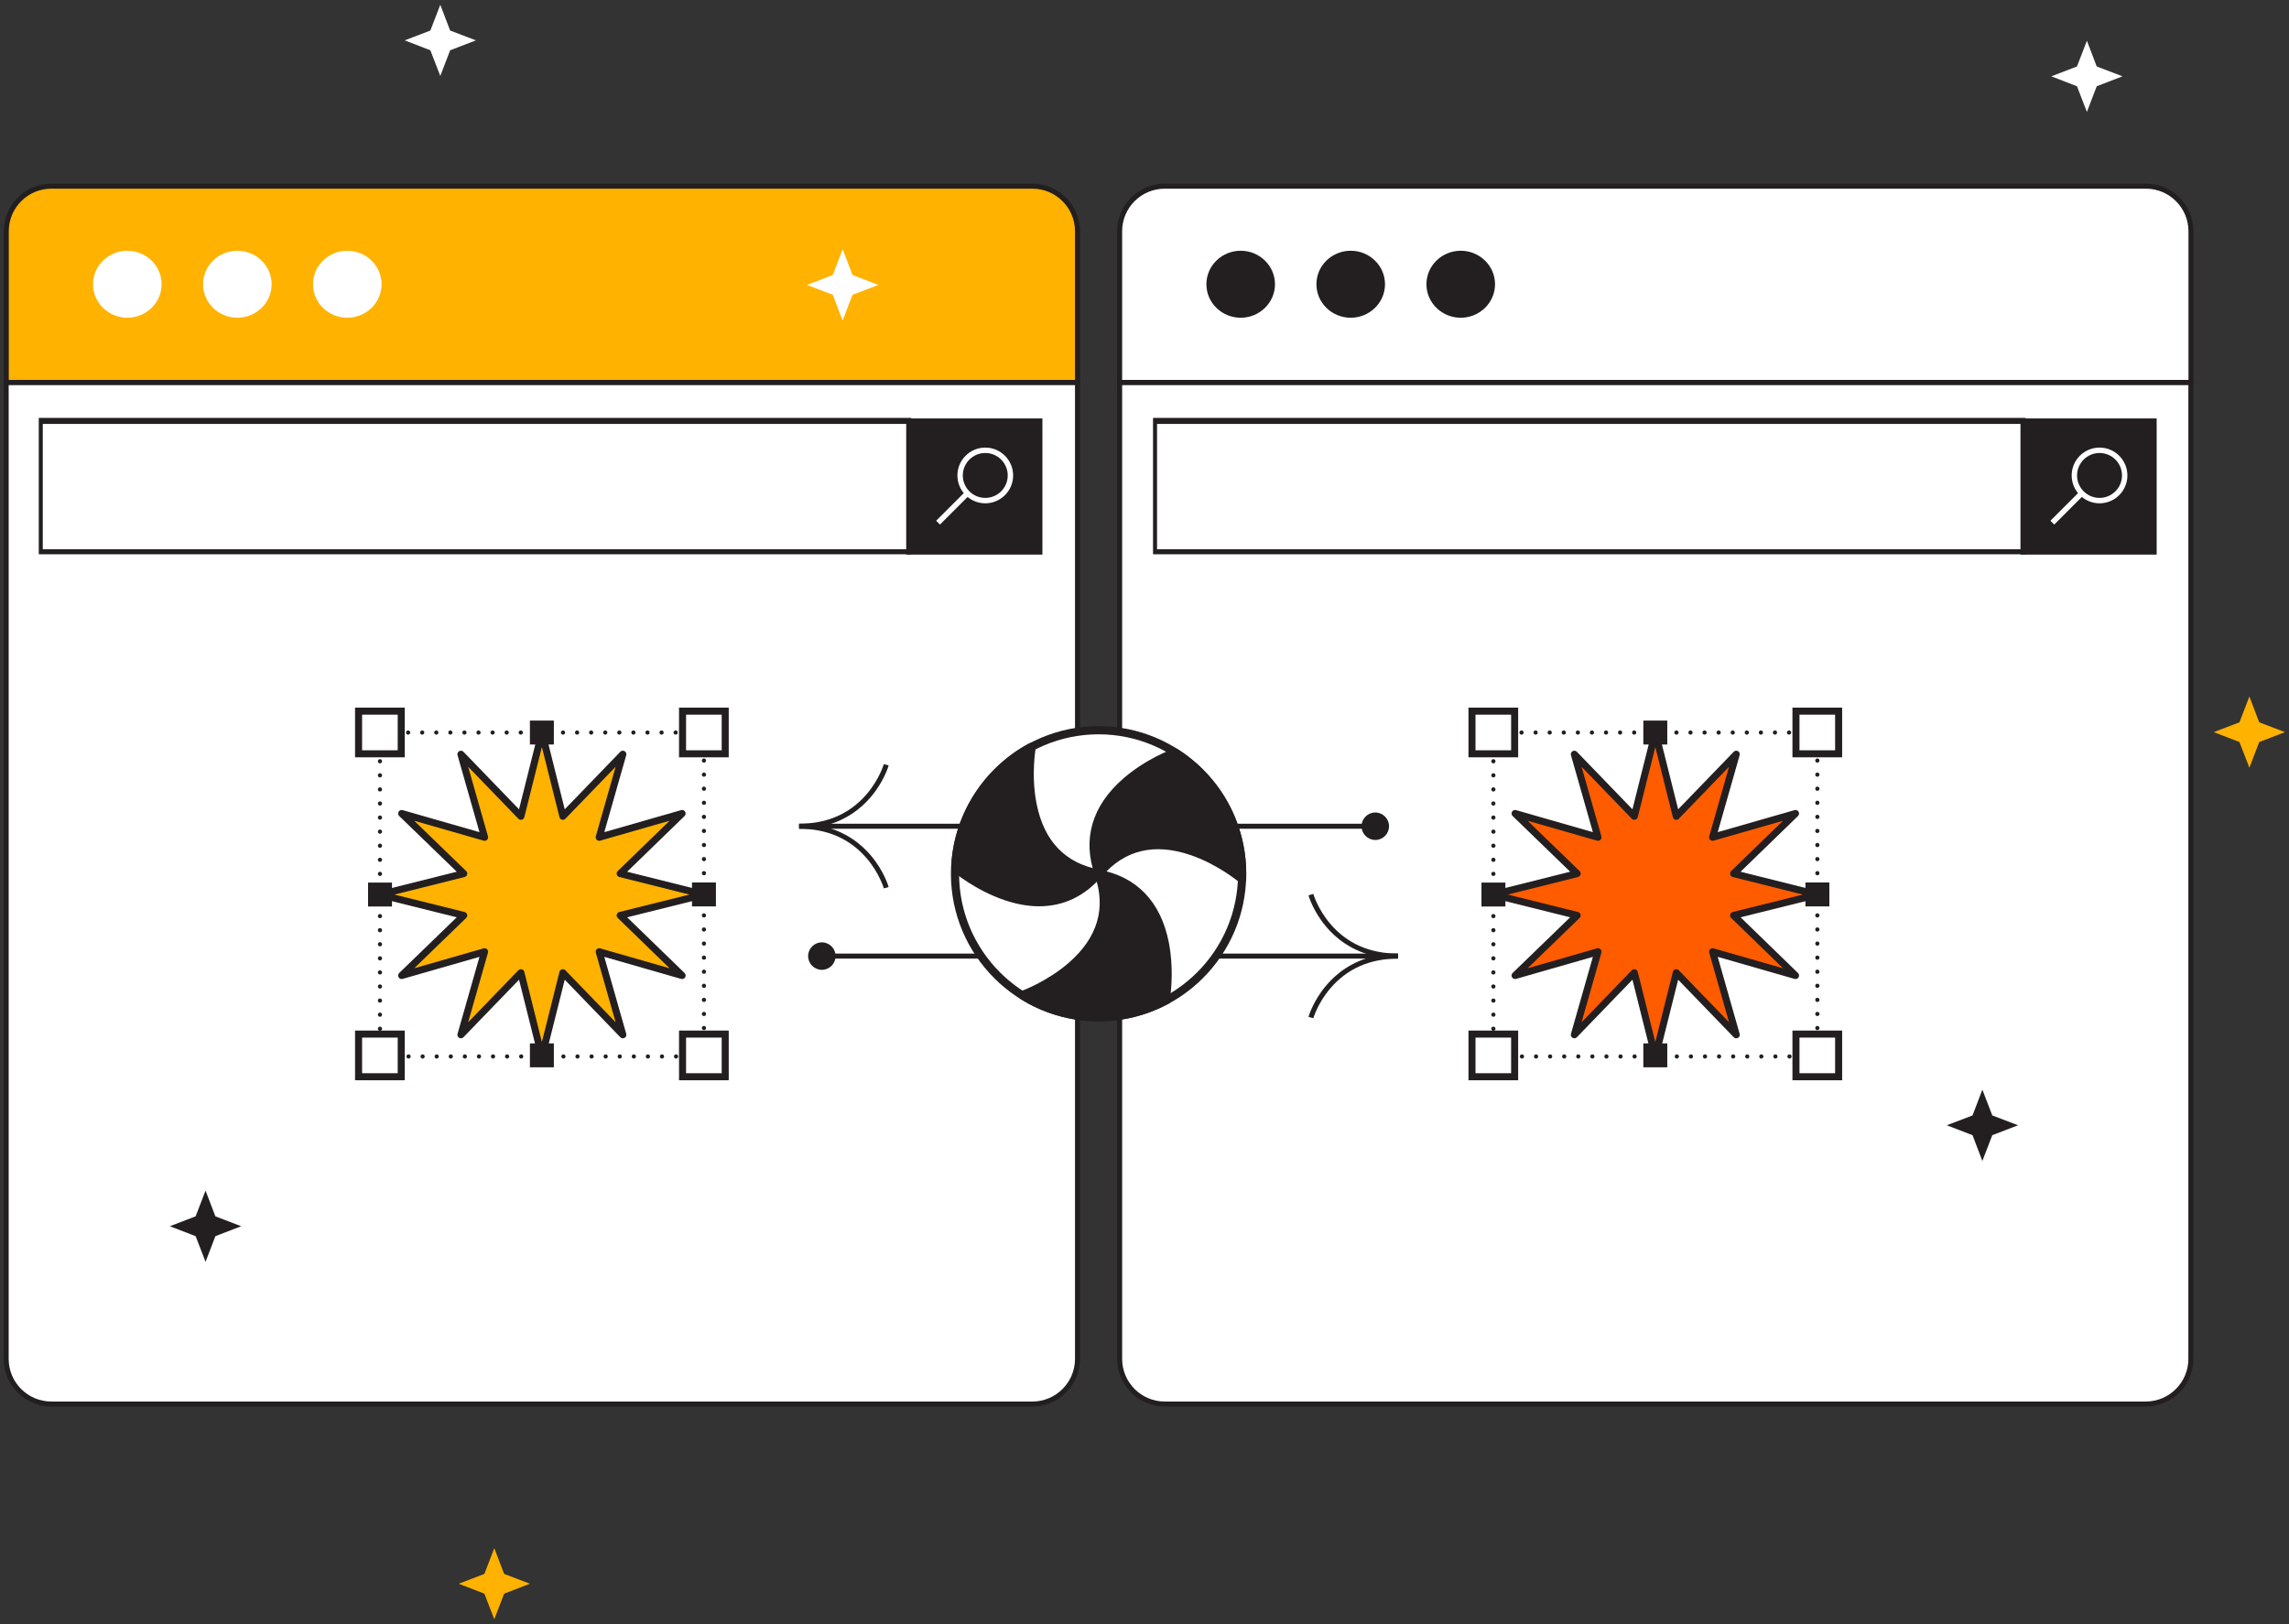 <?xml version="1.0" encoding="UTF-8"?>
<svg width="310px" height="220px" viewBox="0 0 310 220" version="1.1" xmlns="http://www.w3.org/2000/svg" xmlns:xlink="http://www.w3.org/1999/xlink">
    <rect x="0" y="0" width="310" height="220" fill="#333333" stroke="none"/>
    <title>Group 105</title>
    <g id="Page-1" stroke="none" stroke-width="1" fill="none" fill-rule="evenodd">
        <g id="Landing-Page-v2-Open-Beta--v-desktop" transform="translate(-995, -1850)">
            <g id="Group-105" transform="translate(995.496, 1850.645)">
                <path d="M151.136,51.154 L296.215,51.154 L296.215,183.423 C296.215,186.792 293.485,189.536 290.102,189.536 L157.249,189.536 C153.88,189.536 151.136,186.806 151.136,183.423 L151.136,51.154 Z" id="Fill-1" fill="#FFFFFF"></path>
                <path d="M151.476,51.493 L151.476,183.423 C151.476,186.606 154.065,189.196 157.249,189.196 L290.102,189.196 C293.285,189.196 295.875,186.606 295.875,183.423 L295.875,51.493 L151.476,51.493 Z M290.102,189.875 L157.249,189.875 C153.691,189.875 150.797,186.981 150.797,183.423 L150.797,50.814 L296.554,50.814 L296.554,183.423 C296.554,186.981 293.66,189.875 290.102,189.875 L290.102,189.875 Z" id="Fill-3" fill="#231F20"></path>
                <path d="M157.249,24.572 L290.116,24.572 C293.485,24.572 296.228,27.302 296.228,30.684 L296.228,51.154 L151.136,51.154 L151.136,30.671 C151.136,27.302 153.866,24.572 157.249,24.572" id="Fill-5" fill="#FFFFFF"></path>
                <path d="M151.476,50.814 L295.889,50.814 L295.889,30.684 C295.889,27.501 293.299,24.912 290.116,24.912 L157.249,24.912 C154.065,24.912 151.476,27.495 151.476,30.671 L151.476,50.814 Z M296.568,51.493 L150.797,51.493 L150.797,30.671 C150.797,27.121 153.691,24.232 157.249,24.232 L290.116,24.232 C293.674,24.232 296.568,27.127 296.568,30.684 L296.568,51.493 Z" id="Fill-7" fill="#231F20"></path>
                <path d="M167.531,33.659 C169.909,33.659 171.837,35.538 171.837,37.856 C171.837,40.174 169.909,42.053 167.531,42.053 C165.153,42.053 163.225,40.174 163.225,37.856 C163.225,35.538 165.153,33.659 167.531,33.659" id="Fill-9" fill="#231F20"></path>
                <path d="M167.531,33.999 C165.344,33.999 163.565,35.729 163.565,37.856 C163.565,39.983 165.344,41.714 167.531,41.714 C169.718,41.714 171.497,39.983 171.497,37.856 C171.497,35.729 169.718,33.999 167.531,33.999 M167.531,42.393 C164.969,42.393 162.886,40.357 162.886,37.856 C162.886,35.354 164.969,33.319 167.531,33.319 C170.092,33.319 172.176,35.354 172.176,37.856 C172.176,40.357 170.092,42.393 167.531,42.393" id="Fill-11" fill="#231F20"></path>
                <path d="M182.431,33.659 C184.809,33.659 186.737,35.538 186.737,37.856 C186.737,40.174 184.809,42.053 182.431,42.053 C180.053,42.053 178.125,40.174 178.125,37.856 C178.125,35.538 180.053,33.659 182.431,33.659" id="Fill-13" fill="#231F20"></path>
                <path d="M182.431,33.999 C180.244,33.999 178.465,35.729 178.465,37.856 C178.465,39.983 180.244,41.714 182.431,41.714 C184.618,41.714 186.397,39.983 186.397,37.856 C186.397,35.729 184.618,33.999 182.431,33.999 M182.431,42.393 C179.87,42.393 177.786,40.357 177.786,37.856 C177.786,35.354 179.87,33.319 182.431,33.319 C184.993,33.319 187.076,35.354 187.076,37.856 C187.076,40.357 184.993,42.393 182.431,42.393" id="Fill-15" fill="#231F20"></path>
                <path d="M197.332,33.659 C199.71,33.659 201.637,35.538 201.637,37.856 C201.637,40.174 199.71,42.053 197.332,42.053 C194.954,42.053 193.026,40.174 193.026,37.856 C193.026,35.538 194.954,33.659 197.332,33.659" id="Fill-17" fill="#231F20"></path>
                <path d="M197.332,33.999 C195.145,33.999 193.365,35.729 193.365,37.856 C193.365,39.983 195.145,41.714 197.332,41.714 C199.518,41.714 201.298,39.983 201.298,37.856 C201.298,35.729 199.518,33.999 197.332,33.999 M197.332,42.393 C194.77,42.393 192.686,40.357 192.686,37.856 C192.686,35.354 194.77,33.319 197.332,33.319 C199.893,33.319 201.977,35.354 201.977,37.856 C201.977,40.357 199.893,42.393 197.332,42.393" id="Fill-19" fill="#231F20"></path>
                <path d="M0.353,51.154 L145.432,51.154 L145.432,183.423 C145.432,186.792 142.701,189.536 139.319,189.536 L6.452,189.536 C3.083,189.536 0.34,186.806 0.34,183.423 L0.34,51.154 L0.353,51.154 Z" id="Fill-21" fill="#FFFFFF"></path>
                <path d="M0.679,51.493 L0.679,183.423 C0.679,186.606 3.269,189.196 6.452,189.196 L139.319,189.196 C142.502,189.196 145.092,186.606 145.092,183.423 L145.092,51.493 L0.679,51.493 Z M139.319,189.875 L6.452,189.875 C2.894,189.875 0,186.981 0,183.423 L0,50.814 L145.771,50.814 L145.771,183.423 C145.771,186.981 142.877,189.875 139.319,189.875 L139.319,189.875 Z" id="Fill-23" fill="#231F20"></path>
                <path d="M6.452,24.572 L139.319,24.572 C142.688,24.572 145.431,27.302 145.431,30.684 L145.431,51.154 L0.353,51.154 L0.353,30.671 C0.353,27.302 3.083,24.572 6.452,24.572" id="Fill-25" fill="#FFB200"></path>
                <path d="M0.693,50.814 L145.092,50.814 L145.092,30.684 C145.092,27.501 142.502,24.912 139.319,24.912 L6.452,24.912 C3.276,24.912 0.693,27.495 0.693,30.671 L0.693,50.814 Z M145.771,51.493 L0.014,51.493 L0.014,30.671 C0.014,27.121 2.902,24.232 6.452,24.232 L139.319,24.232 C142.877,24.232 145.771,27.127 145.771,30.684 L145.771,51.493 Z" id="Fill-27" fill="#231F20"></path>
                <path d="M16.748,33.659 C19.126,33.659 21.053,35.538 21.053,37.856 C21.053,40.174 19.126,42.053 16.748,42.053 C14.37,42.053 12.442,40.174 12.442,37.856 C12.442,35.538 14.37,33.659 16.748,33.659" id="Fill-29" fill="#FFFFFF"></path>
                <path d="M16.748,33.999 C14.561,33.999 12.781,35.729 12.781,37.856 C12.781,39.983 14.561,41.714 16.748,41.714 C18.935,41.714 20.714,39.983 20.714,37.856 C20.714,35.729 18.935,33.999 16.748,33.999 M16.748,42.393 C14.186,42.393 12.102,40.357 12.102,37.856 C12.102,35.354 14.186,33.319 16.748,33.319 C19.309,33.319 21.393,35.354 21.393,37.856 C21.393,40.357 19.309,42.393 16.748,42.393" id="Fill-31" fill="#FFFFFF"></path>
                <path d="M31.648,33.659 C34.026,33.659 35.954,35.538 35.954,37.856 C35.954,40.174 34.026,42.053 31.648,42.053 C29.27,42.053 27.342,40.174 27.342,37.856 C27.342,35.538 29.27,33.659 31.648,33.659" id="Fill-33" fill="#FFFFFF"></path>
                <path d="M31.648,33.999 C29.461,33.999 27.682,35.729 27.682,37.856 C27.682,39.983 29.461,41.714 31.648,41.714 C33.835,41.714 35.614,39.983 35.614,37.856 C35.614,35.729 33.835,33.999 31.648,33.999 M31.648,42.393 C29.087,42.393 27.003,40.357 27.003,37.856 C27.003,35.354 29.087,33.319 31.648,33.319 C34.209,33.319 36.293,35.354 36.293,37.856 C36.293,40.357 34.209,42.393 31.648,42.393" id="Fill-35" fill="#FFFFFF"></path>
                <path d="M46.535,33.659 C48.913,33.659 50.841,35.538 50.841,37.856 C50.841,40.174 48.913,42.053 46.535,42.053 C44.157,42.053 42.229,40.174 42.229,37.856 C42.229,35.538 44.157,33.659 46.535,33.659" id="Fill-37" fill="#FFFFFF"></path>
                <path d="M46.535,33.999 C44.348,33.999 42.569,35.729 42.569,37.856 C42.569,39.983 44.348,41.714 46.535,41.714 C48.722,41.714 50.501,39.983 50.501,37.856 C50.501,35.729 48.722,33.999 46.535,33.999 M46.535,42.393 C43.973,42.393 41.89,40.357 41.89,37.856 C41.89,35.354 43.973,33.319 46.535,33.319 C49.096,33.319 51.18,35.354 51.18,37.856 C51.18,40.357 49.096,42.393 46.535,42.393" id="Fill-39" fill="#FFFFFF"></path>
                <polygon id="Fill-41" fill="#231F20" points="110.809 129.201 188.842 129.201 188.842 128.521 110.809 128.521"></polygon>
                <path d="M177.365,137.28 L176.712,137.095 C176.737,137.007 177.344,134.918 179.142,132.804 C180.42,131.302 182.507,129.578 185.679,128.862 C182.502,128.145 180.414,126.421 179.137,124.918 C177.34,122.804 176.737,120.715 176.712,120.627 L177.366,120.443 C177.371,120.463 177.963,122.497 179.672,124.499 C181.951,127.168 185.036,128.522 188.842,128.522 L188.842,129.201 C185.042,129.201 181.958,130.554 179.677,133.223 C177.966,135.225 177.371,137.26 177.365,137.28" id="Fill-43" fill="#231F20"></path>
                <path d="M110.809,127 C111.837,127 112.67,127.833 112.67,128.861 C112.67,129.889 111.837,130.722 110.809,130.722 C109.781,130.722 108.948,129.889 108.948,128.861 C108.948,127.833 109.781,127 110.809,127" id="Fill-44" fill="#231F20"></path>
                <polygon id="Fill-45" fill="#231F20" points="107.726 111.611 185.759 111.611 185.759 110.932 107.726 110.932"></polygon>
                <path d="M119.202,119.69 C119.196,119.67 118.605,117.635 116.896,115.633 C114.617,112.964 111.531,111.611 107.725,111.611 L107.725,110.932 C111.526,110.932 114.609,109.578 116.891,106.909 C118.602,104.907 119.197,102.872 119.202,102.852 L119.856,103.038 C119.831,103.126 119.224,105.215 117.426,107.328 C116.148,108.83 114.06,110.554 110.888,111.271 C114.065,111.987 116.154,113.712 117.431,115.215 C119.228,117.328 119.831,119.418 119.856,119.506 L119.202,119.69 Z" id="Fill-46" fill="#231F20"></path>
                <path d="M185.759,109.411 C186.787,109.411 187.62,110.244 187.62,111.271 C187.62,112.299 186.787,113.132 185.759,113.132 C184.731,113.132 183.898,112.299 183.898,111.271 C183.898,110.244 184.731,109.411 185.759,109.411" id="Fill-47" fill="#231F20"></path>
                <path d="M148.284,98.267 C159.023,98.267 167.728,106.973 167.728,117.711 C167.728,128.45 159.023,137.156 148.284,137.156 C137.545,137.156 128.84,128.45 128.84,117.711 C128.84,106.973 137.545,98.267 148.284,98.267" id="Fill-48" fill="#FFFFFF"></path>
                <path d="M148.284,98.82 C137.867,98.82 129.393,107.295 129.393,117.711 C129.393,128.128 137.867,136.603 148.284,136.603 C158.701,136.603 167.175,128.128 167.175,117.711 C167.175,107.295 158.701,98.82 148.284,98.82 M148.284,137.709 C137.257,137.709 128.287,128.738 128.287,117.711 C128.287,106.685 137.257,97.714 148.284,97.714 C159.31,97.714 168.281,106.685 168.281,117.711 C168.281,128.738 159.31,137.709 148.284,137.709" id="Fill-49" fill="#231F20"></path>
                <path d="M167.728,118.464 C167.728,118.464 156.115,108.575 148.306,117.711 C144.302,106.364 158.659,101.276 158.659,101.276 C164.1,104.727 167.728,110.788 167.728,117.711 L167.728,118.464" id="Fill-50" fill="#231F20"></path>
                <path d="M156.378,113.287 C157.879,113.287 159.466,113.57 161.125,114.138 C163.799,115.055 165.999,116.482 167.172,117.334 C167.049,111.073 163.867,105.341 158.594,101.892 C157.739,102.231 154.837,103.476 152.322,105.674 C148.692,108.847 147.424,112.53 148.546,116.631 C150.733,114.412 153.384,113.287 156.378,113.287 M167.728,119.017 C167.6,119.017 167.472,118.971 167.37,118.885 C167.342,118.861 164.48,116.451 160.739,115.175 C155.838,113.505 151.797,114.478 148.726,118.071 C148.598,118.221 148.4,118.292 148.205,118.255 C148.01,118.219 147.85,118.082 147.784,117.896 C146.066,113.024 147.391,108.503 151.618,104.821 C154.75,102.093 158.323,100.808 158.474,100.754 C158.634,100.698 158.811,100.718 158.955,100.809 C164.795,104.512 168.281,110.831 168.281,117.711 L168.281,118.463 C168.281,118.679 168.156,118.875 167.96,118.965 C167.886,119 167.807,119.017 167.728,119.017" id="Fill-51" fill="#231F20"></path>
                <path d="M139.236,100.501 C139.236,100.501 136.471,115.499 148.306,117.689 C140.497,126.825 128.884,116.937 128.884,116.937 C129.149,109.881 133.198,103.775 139.037,100.59" id="Fill-52" fill="#231F20"></path>
                <path d="M129.449,116.683 C130.171,117.254 132.707,119.146 135.873,120.225 C140.443,121.784 144.266,121.042 147.25,118.022 C142.716,116.847 139.8,113.533 138.791,108.381 C138.243,105.586 138.386,102.949 138.54,101.515 C133.216,104.751 129.775,110.469 129.449,116.683 M140.234,122.114 C138.733,122.114 137.146,121.831 135.487,121.262 C131.554,119.914 128.647,117.462 128.525,117.358 C128.396,117.248 128.325,117.086 128.331,116.917 C128.595,109.916 132.596,103.474 138.773,100.104 C138.819,100.079 138.868,100.061 138.917,100.05 C139.034,99.967 139.183,99.929 139.336,99.958 C139.637,100.013 139.835,100.301 139.78,100.602 C139.774,100.638 139.115,104.32 139.882,108.196 C140.885,113.273 143.753,116.284 148.407,117.145 C148.601,117.182 148.761,117.318 148.827,117.505 C148.893,117.691 148.855,117.898 148.726,118.049 C146.422,120.745 143.537,122.114 140.234,122.114" id="Fill-53" fill="#231F20"></path>
                <path d="M157.354,134.899 C157.354,134.899 160.119,119.901 148.284,117.711 C152.288,129.059 137.931,134.147 137.931,134.147 C140.94,136.05 144.479,137.134 148.284,137.134 C151.646,137.134 154.787,136.293 157.553,134.789" id="Fill-54" fill="#231F20"></path>
                <path d="M139.171,134.239 C141.946,135.774 145.075,136.581 148.284,136.581 C151.314,136.581 154.194,135.892 156.852,134.533 C156.986,133.619 157.356,130.481 156.709,127.205 C155.773,122.469 153.214,119.531 149.098,118.458 C150.343,122.974 148.929,127.156 144.972,130.602 C142.834,132.464 140.491,133.654 139.171,134.239 M148.284,137.687 C144.496,137.687 140.814,136.624 137.636,134.615 C137.457,134.502 137.359,134.296 137.382,134.086 C137.405,133.875 137.547,133.697 137.746,133.626 C137.781,133.614 141.295,132.347 144.267,129.749 C148.161,126.346 149.337,122.358 147.762,117.896 C147.697,117.709 147.735,117.502 147.864,117.352 C147.992,117.202 148.19,117.132 148.385,117.168 C153.465,118.108 156.721,121.515 157.799,127.02 C158.428,130.23 158.146,133.231 157.983,134.441 C158.004,134.467 158.022,134.495 158.039,134.525 C158.184,134.793 158.085,135.129 157.817,135.275 C157.766,135.302 157.715,135.33 157.664,135.357 C157.631,135.38 157.595,135.399 157.557,135.414 C154.686,136.922 151.568,137.687 148.284,137.687" id="Fill-55" fill="#231F20"></path>
                <polygon id="Fill-56" fill="#231F20" points="27.342 160.631 28.673 164.109 32.164 165.453 28.673 166.798 27.342 170.275 25.998 166.798 22.507 165.453 25.998 164.109"></polygon>
                <polygon id="Fill-57" fill="#231F20" points="267.976 146.953 269.321 150.444 272.811 151.775 269.321 153.12 267.976 156.611 266.645 153.12 263.154 151.775 266.645 150.444"></polygon>
                <polygon id="Fill-58" fill="#FFB200" points="66.447 209.054 67.778 212.545 71.269 213.876 67.778 215.221 66.447 218.698 65.103 215.221 61.625 213.876 65.103 212.545"></polygon>
                <polygon id="Fill-59" fill="#FFFFFF" points="282.134 4.87 283.466 8.361 286.956 9.692 283.466 11.037 282.134 14.514 280.79 11.037 277.313 9.692 280.79 8.361"></polygon>
                <polygon id="Fill-59-Copy" fill="#FFB200" points="304.139 93.702 305.47 97.193 308.961 98.524 305.47 99.868 304.139 103.346 302.794 99.868 299.317 98.524 302.794 97.193"></polygon>
                <polygon id="Fill-60" fill="#FFFFFF" points="59.134 2.27373675e-13 60.465 3.491 63.956 4.822 60.465 6.167 59.134 9.644 57.789 6.167 54.312 4.822 57.789 3.491"></polygon>
                <polygon id="Fill-61" fill="#FFFFFF" points="113.62 33.116 114.965 36.606 118.456 37.951 114.965 39.282 113.62 42.773 112.289 39.282 108.799 37.951 112.289 36.606"></polygon>
                <path d="M203.374,98.581 C203.374,98.422 203.502,98.295 203.66,98.295 C203.819,98.295 203.946,98.422 203.946,98.581 C203.946,98.739 203.819,98.866 203.66,98.866 C203.502,98.866 203.374,98.739 203.374,98.581 M205.281,98.581 C205.281,98.422 205.409,98.295 205.567,98.295 C205.726,98.295 205.853,98.422 205.853,98.581 C205.853,98.739 205.726,98.866 205.567,98.866 C205.409,98.866 205.281,98.739 205.281,98.581 M207.188,98.581 C207.188,98.422 207.316,98.295 207.474,98.295 C207.632,98.295 207.76,98.422 207.76,98.581 C207.76,98.739 207.632,98.866 207.474,98.866 C207.316,98.866 207.188,98.739 207.188,98.581 M209.095,98.581 C209.095,98.422 209.223,98.295 209.381,98.295 C209.539,98.295 209.667,98.422 209.667,98.581 C209.667,98.739 209.539,98.866 209.381,98.866 C209.223,98.866 209.095,98.739 209.095,98.581 M211.002,98.581 C211.002,98.422 211.13,98.295 211.288,98.295 C211.446,98.295 211.574,98.422 211.574,98.581 C211.574,98.739 211.446,98.866 211.288,98.866 C211.13,98.866 211.002,98.739 211.002,98.581 M212.908,98.581 C212.908,98.422 213.036,98.295 213.195,98.295 C213.353,98.295 213.481,98.422 213.481,98.581 C213.481,98.739 213.353,98.866 213.195,98.866 C213.036,98.866 212.908,98.739 212.908,98.581 M214.815,98.581 C214.815,98.422 214.943,98.295 215.101,98.295 C215.26,98.295 215.387,98.422 215.387,98.581 C215.387,98.739 215.26,98.866 215.101,98.866 C214.943,98.866 214.815,98.739 214.815,98.581 M216.722,98.581 C216.722,98.422 216.85,98.295 217.008,98.295 C217.167,98.295 217.294,98.422 217.294,98.581 C217.294,98.739 217.167,98.866 217.008,98.866 C216.85,98.866 216.722,98.739 216.722,98.581 M218.629,98.581 C218.629,98.422 218.757,98.295 218.915,98.295 C219.073,98.295 219.201,98.422 219.201,98.581 C219.201,98.739 219.073,98.866 218.915,98.866 C218.757,98.866 218.629,98.739 218.629,98.581 M220.536,98.581 C220.536,98.422 220.664,98.295 220.822,98.295 C220.98,98.295 221.108,98.422 221.108,98.581 C221.108,98.739 220.98,98.866 220.822,98.866 C220.664,98.866 220.536,98.739 220.536,98.581 M222.443,98.581 C222.443,98.422 222.571,98.295 222.729,98.295 C222.887,98.295 223.015,98.422 223.015,98.581 C223.015,98.739 222.887,98.866 222.729,98.866 C222.571,98.866 222.443,98.739 222.443,98.581 M224.35,98.581 C224.35,98.422 224.477,98.295 224.636,98.295 C224.794,98.295 224.922,98.422 224.922,98.581 C224.922,98.739 224.794,98.866 224.636,98.866 C224.477,98.866 224.35,98.739 224.35,98.581 M226.256,98.581 C226.256,98.422 226.384,98.295 226.542,98.295 C226.701,98.295 226.828,98.422 226.828,98.581 C226.828,98.739 226.701,98.866 226.542,98.866 C226.384,98.866 226.256,98.739 226.256,98.581 M228.163,98.581 C228.163,98.422 228.291,98.295 228.449,98.295 C228.608,98.295 228.735,98.422 228.735,98.581 C228.735,98.739 228.608,98.866 228.449,98.866 C228.291,98.866 228.163,98.739 228.163,98.581 M230.07,98.581 C230.07,98.422 230.198,98.295 230.356,98.295 C230.514,98.295 230.642,98.422 230.642,98.581 C230.642,98.739 230.514,98.866 230.356,98.866 C230.198,98.866 230.07,98.739 230.07,98.581 M231.977,98.581 C231.977,98.422 232.105,98.295 232.263,98.295 C232.421,98.295 232.549,98.422 232.549,98.581 C232.549,98.739 232.421,98.866 232.263,98.866 C232.105,98.866 231.977,98.739 231.977,98.581 M233.884,98.581 C233.884,98.422 234.012,98.295 234.17,98.295 C234.328,98.295 234.456,98.422 234.456,98.581 C234.456,98.739 234.328,98.866 234.17,98.866 C234.012,98.866 233.884,98.739 233.884,98.581 M235.791,98.581 C235.791,98.422 235.918,98.295 236.077,98.295 C236.235,98.295 236.363,98.422 236.363,98.581 C236.363,98.739 236.235,98.866 236.077,98.866 C235.918,98.866 235.791,98.739 235.791,98.581 M237.697,98.581 C237.697,98.422 237.825,98.295 237.984,98.295 C238.142,98.295 238.269,98.422 238.269,98.581 C238.269,98.739 238.142,98.866 237.984,98.866 C237.825,98.866 237.697,98.739 237.697,98.581 M239.604,98.581 C239.604,98.422 239.732,98.295 239.89,98.295 C240.049,98.295 240.176,98.422 240.176,98.581 C240.176,98.739 240.049,98.866 239.89,98.866 C239.732,98.866 239.604,98.739 239.604,98.581 M241.511,98.581 C241.511,98.422 241.639,98.295 241.797,98.295 C241.955,98.295 242.083,98.422 242.083,98.581 C242.083,98.739 241.955,98.866 241.797,98.866 C241.639,98.866 241.511,98.739 241.511,98.581 M243.418,98.581 C243.418,98.422 243.546,98.295 243.704,98.295 C243.862,98.295 243.99,98.422 243.99,98.581 C243.99,98.739 243.862,98.866 243.704,98.866 C243.546,98.866 243.418,98.739 243.418,98.581 M245.325,98.581 C245.325,98.422 245.453,98.295 245.611,98.295 C245.769,98.295 245.897,98.422 245.897,98.581 C245.897,98.739 245.769,98.866 245.611,98.866 C245.453,98.866 245.325,98.739 245.325,98.581 M201.468,98.657 C201.468,98.643 201.468,98.632 201.469,98.619 C201.468,98.605 201.468,98.594 201.468,98.581 C201.468,98.422 201.595,98.295 201.753,98.295 C201.912,98.295 202.04,98.422 202.04,98.581 C202.04,98.594 202.04,98.605 202.038,98.619 C202.04,98.632 202.04,98.643 202.04,98.657 C202.04,98.815 201.912,98.943 201.753,98.943 C201.595,98.943 201.468,98.815 201.468,98.657 M245.344,100.468 C245.344,100.31 245.472,100.182 245.63,100.182 C245.788,100.182 245.916,100.31 245.916,100.468 C245.916,100.627 245.788,100.754 245.63,100.754 C245.472,100.754 245.344,100.627 245.344,100.468 M201.468,100.564 C201.468,100.406 201.595,100.278 201.753,100.278 C201.912,100.278 202.04,100.406 202.04,100.564 C202.04,100.722 201.912,100.85 201.753,100.85 C201.595,100.85 201.468,100.722 201.468,100.564 M245.344,102.375 C245.344,102.217 245.472,102.089 245.63,102.089 C245.788,102.089 245.916,102.217 245.916,102.375 C245.916,102.534 245.788,102.661 245.63,102.661 C245.472,102.661 245.344,102.534 245.344,102.375 M201.468,102.471 C201.468,102.312 201.595,102.185 201.753,102.185 C201.912,102.185 202.04,102.312 202.04,102.471 C202.04,102.629 201.912,102.757 201.753,102.757 C201.595,102.757 201.468,102.629 201.468,102.471 M245.344,104.282 C245.344,104.124 245.472,103.996 245.63,103.996 C245.788,103.996 245.916,104.124 245.916,104.282 C245.916,104.44 245.788,104.568 245.63,104.568 C245.472,104.568 245.344,104.44 245.344,104.282 M201.468,104.377 C201.468,104.219 201.595,104.091 201.753,104.091 C201.912,104.091 202.04,104.219 202.04,104.377 C202.04,104.536 201.912,104.663 201.753,104.663 C201.595,104.663 201.468,104.536 201.468,104.377 M245.344,106.189 C245.344,106.031 245.472,105.903 245.63,105.903 C245.788,105.903 245.916,106.031 245.916,106.189 C245.916,106.347 245.788,106.475 245.63,106.475 C245.472,106.475 245.344,106.347 245.344,106.189 M201.468,106.284 C201.468,106.126 201.595,105.998 201.753,105.998 C201.912,105.998 202.04,106.126 202.04,106.284 C202.04,106.443 201.912,106.57 201.753,106.57 C201.595,106.57 201.468,106.443 201.468,106.284 M245.344,108.096 C245.344,107.938 245.472,107.81 245.63,107.81 C245.788,107.81 245.916,107.938 245.916,108.096 C245.916,108.254 245.788,108.382 245.63,108.382 C245.472,108.382 245.344,108.254 245.344,108.096 M201.468,108.191 C201.468,108.033 201.595,107.905 201.753,107.905 C201.912,107.905 202.04,108.033 202.04,108.191 C202.04,108.349 201.912,108.477 201.753,108.477 C201.595,108.477 201.468,108.349 201.468,108.191 M245.344,110.003 C245.344,109.844 245.472,109.716 245.63,109.716 C245.788,109.716 245.916,109.844 245.916,110.003 C245.916,110.161 245.788,110.289 245.63,110.289 C245.472,110.289 245.344,110.161 245.344,110.003 M201.468,110.098 C201.468,109.94 201.595,109.812 201.753,109.812 C201.912,109.812 202.04,109.94 202.04,110.098 C202.04,110.256 201.912,110.384 201.753,110.384 C201.595,110.384 201.468,110.256 201.468,110.098 M245.344,111.909 C245.344,111.751 245.472,111.623 245.63,111.623 C245.788,111.623 245.916,111.751 245.916,111.909 C245.916,112.068 245.788,112.195 245.63,112.195 C245.472,112.195 245.344,112.068 245.344,111.909 M201.468,112.005 C201.468,111.847 201.595,111.719 201.753,111.719 C201.912,111.719 202.04,111.847 202.04,112.005 C202.04,112.163 201.912,112.291 201.753,112.291 C201.595,112.291 201.468,112.163 201.468,112.005 M245.344,113.816 C245.344,113.658 245.472,113.53 245.63,113.53 C245.788,113.53 245.916,113.658 245.916,113.816 C245.916,113.975 245.788,114.102 245.63,114.102 C245.472,114.102 245.344,113.975 245.344,113.816 M201.468,113.912 C201.468,113.753 201.595,113.626 201.753,113.626 C201.912,113.626 202.04,113.753 202.04,113.912 C202.04,114.07 201.912,114.198 201.753,114.198 C201.595,114.198 201.468,114.07 201.468,113.912 M245.344,115.723 C245.344,115.565 245.472,115.437 245.63,115.437 C245.788,115.437 245.916,115.565 245.916,115.723 C245.916,115.881 245.788,116.009 245.63,116.009 C245.472,116.009 245.344,115.881 245.344,115.723 M201.468,115.818 C201.468,115.66 201.595,115.533 201.753,115.533 C201.912,115.533 202.04,115.66 202.04,115.818 C202.04,115.977 201.912,116.104 201.753,116.104 C201.595,116.104 201.468,115.977 201.468,115.818 M245.344,117.63 C245.344,117.472 245.472,117.344 245.63,117.344 C245.788,117.344 245.916,117.472 245.916,117.63 C245.916,117.788 245.788,117.916 245.63,117.916 C245.472,117.916 245.344,117.788 245.344,117.63 M201.468,117.725 C201.468,117.567 201.595,117.439 201.753,117.439 C201.912,117.439 202.04,117.567 202.04,117.725 C202.04,117.884 201.912,118.011 201.753,118.011 C201.595,118.011 201.468,117.884 201.468,117.725 M245.344,119.537 C245.344,119.378 245.472,119.251 245.63,119.251 C245.788,119.251 245.916,119.378 245.916,119.537 C245.916,119.695 245.788,119.823 245.63,119.823 C245.472,119.823 245.344,119.695 245.344,119.537 M201.468,119.632 C201.468,119.474 201.595,119.346 201.753,119.346 C201.912,119.346 202.04,119.474 202.04,119.632 C202.04,119.79 201.912,119.918 201.753,119.918 C201.595,119.918 201.468,119.79 201.468,119.632 M245.344,121.444 C245.344,121.285 245.472,121.158 245.63,121.158 C245.788,121.158 245.916,121.285 245.916,121.444 C245.916,121.602 245.788,121.73 245.63,121.73 C245.472,121.73 245.344,121.602 245.344,121.444 M201.468,121.539 C201.468,121.381 201.595,121.253 201.753,121.253 C201.912,121.253 202.04,121.381 202.04,121.539 C202.04,121.697 201.912,121.825 201.753,121.825 C201.595,121.825 201.468,121.697 201.468,121.539 M245.344,123.35 C245.344,123.192 245.472,123.064 245.63,123.064 C245.788,123.064 245.916,123.192 245.916,123.35 C245.916,123.509 245.788,123.637 245.63,123.637 C245.472,123.637 245.344,123.509 245.344,123.35 M201.468,123.446 C201.468,123.287 201.595,123.16 201.753,123.16 C201.912,123.16 202.04,123.287 202.04,123.446 C202.04,123.604 201.912,123.732 201.753,123.732 C201.595,123.732 201.468,123.604 201.468,123.446 M245.344,125.257 C245.344,125.099 245.472,124.971 245.63,124.971 C245.788,124.971 245.916,125.099 245.916,125.257 C245.916,125.416 245.788,125.543 245.63,125.543 C245.472,125.543 245.344,125.416 245.344,125.257 M201.468,125.353 C201.468,125.194 201.595,125.067 201.753,125.067 C201.912,125.067 202.04,125.194 202.04,125.353 C202.04,125.511 201.912,125.639 201.753,125.639 C201.595,125.639 201.468,125.511 201.468,125.353 M245.344,127.164 C245.344,127.006 245.472,126.878 245.63,126.878 C245.788,126.878 245.916,127.006 245.916,127.164 C245.916,127.322 245.788,127.45 245.63,127.45 C245.472,127.45 245.344,127.322 245.344,127.164 M201.468,127.26 C201.468,127.101 201.595,126.973 201.753,126.973 C201.912,126.973 202.04,127.101 202.04,127.26 C202.04,127.418 201.912,127.545 201.753,127.545 C201.595,127.545 201.468,127.418 201.468,127.26 M245.344,129.071 C245.344,128.913 245.472,128.785 245.63,128.785 C245.788,128.785 245.916,128.913 245.916,129.071 C245.916,129.229 245.788,129.357 245.63,129.357 C245.472,129.357 245.344,129.229 245.344,129.071 M201.468,129.166 C201.468,129.008 201.595,128.88 201.753,128.88 C201.912,128.88 202.04,129.008 202.04,129.166 C202.04,129.325 201.912,129.452 201.753,129.452 C201.595,129.452 201.468,129.325 201.468,129.166 M245.344,130.978 C245.344,130.82 245.472,130.692 245.63,130.692 C245.788,130.692 245.916,130.82 245.916,130.978 C245.916,131.136 245.788,131.264 245.63,131.264 C245.472,131.264 245.344,131.136 245.344,130.978 M201.468,131.073 C201.468,130.915 201.595,130.787 201.753,130.787 C201.912,130.787 202.04,130.915 202.04,131.073 C202.04,131.231 201.912,131.359 201.753,131.359 C201.595,131.359 201.468,131.231 201.468,131.073 M245.344,132.885 C245.344,132.726 245.472,132.599 245.63,132.599 C245.788,132.599 245.916,132.726 245.916,132.885 C245.916,133.043 245.788,133.171 245.63,133.171 C245.472,133.171 245.344,133.043 245.344,132.885 M201.468,132.98 C201.468,132.822 201.595,132.694 201.753,132.694 C201.912,132.694 202.04,132.822 202.04,132.98 C202.04,133.138 201.912,133.266 201.753,133.266 C201.595,133.266 201.468,133.138 201.468,132.98 M245.344,134.791 C245.344,134.633 245.472,134.505 245.63,134.505 C245.788,134.505 245.916,134.633 245.916,134.791 C245.916,134.95 245.788,135.078 245.63,135.078 C245.472,135.078 245.344,134.95 245.344,134.791 M201.468,134.887 C201.468,134.729 201.595,134.601 201.753,134.601 C201.912,134.601 202.04,134.729 202.04,134.887 C202.04,135.045 201.912,135.173 201.753,135.173 C201.595,135.173 201.468,135.045 201.468,134.887 M245.344,136.698 C245.344,136.54 245.472,136.412 245.63,136.412 C245.788,136.412 245.916,136.54 245.916,136.698 C245.916,136.857 245.788,136.984 245.63,136.984 C245.472,136.984 245.344,136.857 245.344,136.698 M201.468,136.794 C201.468,136.635 201.595,136.508 201.753,136.508 C201.912,136.508 202.04,136.635 202.04,136.794 C202.04,136.952 201.912,137.08 201.753,137.08 C201.595,137.08 201.468,136.952 201.468,136.794 M245.344,138.605 C245.344,138.447 245.472,138.319 245.63,138.319 C245.788,138.319 245.916,138.447 245.916,138.605 C245.916,138.764 245.788,138.891 245.63,138.891 C245.472,138.891 245.344,138.764 245.344,138.605 M201.468,138.7 C201.468,138.542 201.595,138.415 201.753,138.415 C201.912,138.415 202.04,138.542 202.04,138.7 C202.04,138.859 201.912,138.987 201.753,138.987 C201.595,138.987 201.468,138.859 201.468,138.7 M245.344,140.512 C245.344,140.354 245.472,140.226 245.63,140.226 C245.788,140.226 245.916,140.354 245.916,140.512 C245.916,140.67 245.788,140.798 245.63,140.798 C245.472,140.798 245.344,140.67 245.344,140.512 M201.468,140.607 C201.468,140.449 201.595,140.321 201.753,140.321 C201.912,140.321 202.04,140.449 202.04,140.607 C202.04,140.766 201.912,140.893 201.753,140.893 C201.595,140.893 201.468,140.766 201.468,140.607 M245.344,142.419 C245.344,142.261 245.472,142.133 245.63,142.133 C245.788,142.133 245.916,142.261 245.916,142.419 C245.916,142.577 245.788,142.705 245.63,142.705 C245.472,142.705 245.344,142.577 245.344,142.419 M201.525,142.457 C201.525,142.299 201.652,142.171 201.811,142.171 C201.969,142.171 202.097,142.299 202.097,142.457 C202.097,142.615 201.969,142.743 201.811,142.743 C201.652,142.743 201.525,142.615 201.525,142.457 M203.432,142.457 C203.432,142.299 203.559,142.171 203.718,142.171 C203.876,142.171 204.004,142.299 204.004,142.457 C204.004,142.615 203.876,142.743 203.718,142.743 C203.559,142.743 203.432,142.615 203.432,142.457 M205.338,142.457 C205.338,142.299 205.466,142.171 205.624,142.171 C205.783,142.171 205.91,142.299 205.91,142.457 C205.91,142.615 205.783,142.743 205.624,142.743 C205.466,142.743 205.338,142.615 205.338,142.457 M207.245,142.457 C207.245,142.299 207.373,142.171 207.531,142.171 C207.69,142.171 207.817,142.299 207.817,142.457 C207.817,142.615 207.69,142.743 207.531,142.743 C207.373,142.743 207.245,142.615 207.245,142.457 M209.152,142.457 C209.152,142.299 209.28,142.171 209.438,142.171 C209.596,142.171 209.724,142.299 209.724,142.457 C209.724,142.615 209.596,142.743 209.438,142.743 C209.28,142.743 209.152,142.615 209.152,142.457 M211.059,142.457 C211.059,142.299 211.187,142.171 211.345,142.171 C211.503,142.171 211.631,142.299 211.631,142.457 C211.631,142.615 211.503,142.743 211.345,142.743 C211.187,142.743 211.059,142.615 211.059,142.457 M212.966,142.457 C212.966,142.299 213.093,142.171 213.252,142.171 C213.41,142.171 213.538,142.299 213.538,142.457 C213.538,142.615 213.41,142.743 213.252,142.743 C213.093,142.743 212.966,142.615 212.966,142.457 M214.873,142.457 C214.873,142.299 215,142.171 215.159,142.171 C215.317,142.171 215.445,142.299 215.445,142.457 C215.445,142.615 215.317,142.743 215.159,142.743 C215,142.743 214.873,142.615 214.873,142.457 M216.779,142.457 C216.779,142.299 216.907,142.171 217.066,142.171 C217.224,142.171 217.351,142.299 217.351,142.457 C217.351,142.615 217.224,142.743 217.066,142.743 C216.907,142.743 216.779,142.615 216.779,142.457 M218.686,142.457 C218.686,142.299 218.814,142.171 218.972,142.171 C219.131,142.171 219.258,142.299 219.258,142.457 C219.258,142.615 219.131,142.743 218.972,142.743 C218.814,142.743 218.686,142.615 218.686,142.457 M220.593,142.457 C220.593,142.299 220.721,142.171 220.879,142.171 C221.037,142.171 221.165,142.299 221.165,142.457 C221.165,142.615 221.037,142.743 220.879,142.743 C220.721,142.743 220.593,142.615 220.593,142.457 M222.5,142.457 C222.5,142.299 222.628,142.171 222.786,142.171 C222.944,142.171 223.072,142.299 223.072,142.457 C223.072,142.615 222.944,142.743 222.786,142.743 C222.628,142.743 222.5,142.615 222.5,142.457 M224.407,142.457 C224.407,142.299 224.534,142.171 224.693,142.171 C224.851,142.171 224.979,142.299 224.979,142.457 C224.979,142.615 224.851,142.743 224.693,142.743 C224.534,142.743 224.407,142.615 224.407,142.457 M226.314,142.457 C226.314,142.299 226.441,142.171 226.6,142.171 C226.758,142.171 226.886,142.299 226.886,142.457 C226.886,142.615 226.758,142.743 226.6,142.743 C226.441,142.743 226.314,142.615 226.314,142.457 M228.22,142.457 C228.22,142.299 228.348,142.171 228.506,142.171 C228.665,142.171 228.793,142.299 228.793,142.457 C228.793,142.615 228.665,142.743 228.506,142.743 C228.348,142.743 228.22,142.615 228.22,142.457 M230.127,142.457 C230.127,142.299 230.255,142.171 230.413,142.171 C230.571,142.171 230.699,142.299 230.699,142.457 C230.699,142.615 230.571,142.743 230.413,142.743 C230.255,142.743 230.127,142.615 230.127,142.457 M232.034,142.457 C232.034,142.299 232.162,142.171 232.32,142.171 C232.479,142.171 232.606,142.299 232.606,142.457 C232.606,142.615 232.479,142.743 232.32,142.743 C232.162,142.743 232.034,142.615 232.034,142.457 M233.941,142.457 C233.941,142.299 234.069,142.171 234.227,142.171 C234.385,142.171 234.513,142.299 234.513,142.457 C234.513,142.615 234.385,142.743 234.227,142.743 C234.069,142.743 233.941,142.615 233.941,142.457 M235.848,142.457 C235.848,142.299 235.976,142.171 236.134,142.171 C236.292,142.171 236.42,142.299 236.42,142.457 C236.42,142.615 236.292,142.743 236.134,142.743 C235.976,142.743 235.848,142.615 235.848,142.457 M237.755,142.457 C237.755,142.299 237.882,142.171 238.041,142.171 C238.199,142.171 238.327,142.299 238.327,142.457 C238.327,142.615 238.199,142.743 238.041,142.743 C237.882,142.743 237.755,142.615 237.755,142.457 M239.661,142.457 C239.661,142.299 239.789,142.171 239.948,142.171 C240.106,142.171 240.234,142.299 240.234,142.457 C240.234,142.615 240.106,142.743 239.948,142.743 C239.789,142.743 239.661,142.615 239.661,142.457 M241.568,142.457 C241.568,142.299 241.696,142.171 241.854,142.171 C242.013,142.171 242.14,142.299 242.14,142.457 C242.14,142.615 242.013,142.743 241.854,142.743 C241.696,142.743 241.568,142.615 241.568,142.457 M243.475,142.457 C243.475,142.299 243.603,142.171 243.761,142.171 C243.919,142.171 244.047,142.299 244.047,142.457 C244.047,142.615 243.919,142.743 243.761,142.743 C243.603,142.743 243.475,142.615 243.475,142.457" id="Fill-62" fill="#231F20"></path>
                <polygon id="Fill-63" fill="#FFFFFF" points="242.732 101.46 248.509 101.46 248.509 95.682 242.732 95.682"></polygon>
                <path d="M243.208,100.983 L248.033,100.983 L248.033,96.159 L243.208,96.159 L243.208,100.983 Z M242.255,101.937 L248.986,101.937 L248.986,95.206 L242.255,95.206 L242.255,101.937 Z" id="Fill-64" fill="#231F20"></path>
                <polygon id="Fill-65" fill="#231F20" points="222.061 100.201 225.303 100.201 225.303 96.96 222.061 96.96"></polygon>
                <polygon id="Fill-66" fill="#231F20" points="222.061 143.925 225.303 143.925 225.303 140.684 222.061 140.684"></polygon>
                <polygon id="Fill-67" fill="#231F20" points="244.012 122.129 247.253 122.129 247.253 118.888 244.012 118.888"></polygon>
                <polygon id="Fill-68" fill="#231F20" points="200.139 122.144 203.381 122.144 203.381 118.903 200.139 118.903"></polygon>
                <polygon id="Fill-69" fill="#FFFFFF" points="242.732 145.203 248.509 145.203 248.509 139.425 242.732 139.425"></polygon>
                <path d="M243.208,144.726 L248.033,144.726 L248.033,139.902 L243.208,139.902 L243.208,144.726 Z M242.255,145.68 L248.986,145.68 L248.986,138.948 L242.255,138.948 L242.255,145.68 Z" id="Fill-70" fill="#231F20"></path>
                <polygon id="Fill-71" fill="#FFFFFF" points="198.855 101.46 204.633 101.46 204.633 95.682 198.855 95.682"></polygon>
                <path d="M199.332,100.983 L204.156,100.983 L204.156,96.159 L199.332,96.159 L199.332,100.983 Z M198.379,101.937 L205.11,101.937 L205.11,95.206 L198.379,95.206 L198.379,101.937 Z" id="Fill-72" fill="#231F20"></path>
                <polygon id="Fill-73" fill="#FFFFFF" points="198.855 145.203 204.633 145.203 204.633 139.425 198.855 139.425"></polygon>
                <path d="M199.332,144.726 L204.156,144.726 L204.156,139.902 L199.332,139.902 L199.332,144.726 Z M198.379,145.68 L205.11,145.68 L205.11,138.948 L198.379,138.948 L198.379,145.68 Z" id="Fill-74" fill="#231F20"></path>
                <polygon id="Fill-75" fill="#FF5C00" points="223.682 98.581 226.523 109.926 234.647 101.517 231.443 112.767 242.674 109.545 234.284 117.687 245.63 120.528 234.284 123.351 242.674 131.493 231.443 128.27 234.647 139.52 226.523 131.111 223.682 142.457 220.841 131.111 212.718 139.52 215.921 128.27 204.69 131.493 213.099 123.351 201.754 120.528 213.099 117.687 204.69 109.545 215.921 112.767 212.718 101.517 220.841 109.926"></polygon>
                <path d="M220.841,130.635 C220.882,130.635 220.924,130.64 220.964,130.651 C221.132,130.695 221.261,130.828 221.303,130.996 L223.682,140.495 L226.061,130.996 C226.103,130.828 226.233,130.695 226.4,130.651 C226.568,130.606 226.746,130.655 226.866,130.78 L233.667,137.82 L230.985,128.401 C230.937,128.234 230.984,128.055 231.106,127.933 C231.229,127.81 231.408,127.764 231.575,127.812 L240.977,130.51 L233.952,123.693 C233.828,123.572 233.779,123.393 233.824,123.226 C233.869,123.059 234.001,122.929 234.169,122.888 L243.661,120.527 L234.168,118.149 C234.001,118.108 233.869,117.978 233.824,117.811 C233.779,117.644 233.828,117.466 233.952,117.345 L240.977,110.528 L231.575,113.226 C231.408,113.273 231.229,113.227 231.106,113.105 C230.984,112.983 230.937,112.803 230.985,112.637 L233.667,103.218 L226.866,110.258 C226.746,110.382 226.567,110.432 226.4,110.387 C226.233,110.342 226.103,110.21 226.061,110.042 L223.682,100.543 L221.303,110.042 C221.261,110.21 221.132,110.342 220.964,110.387 C220.797,110.432 220.619,110.382 220.498,110.258 L213.698,103.218 L216.38,112.637 C216.427,112.803 216.381,112.983 216.258,113.105 C216.136,113.227 215.956,113.273 215.79,113.226 L206.392,110.529 L213.431,117.345 C213.555,117.465 213.604,117.643 213.56,117.811 C213.515,117.978 213.383,118.108 213.215,118.149 L203.722,120.527 L213.214,122.888 C213.382,122.929 213.515,123.059 213.56,123.227 C213.605,123.394 213.555,123.573 213.431,123.693 L206.392,130.508 L215.79,127.812 C215.956,127.764 216.136,127.81 216.258,127.933 C216.381,128.055 216.427,128.234 216.38,128.401 L213.698,137.82 L220.498,130.78 C220.589,130.686 220.714,130.635 220.841,130.635 M223.682,142.934 C223.464,142.934 223.273,142.785 223.22,142.573 L220.587,132.06 L213.061,139.852 C212.909,140.009 212.669,140.043 212.48,139.933 C212.29,139.824 212.199,139.6 212.259,139.39 L215.228,128.965 L204.822,131.951 C204.611,132.011 204.387,131.921 204.278,131.731 C204.168,131.542 204.201,131.302 204.358,131.15 L212.15,123.606 L201.638,120.991 C201.426,120.938 201.277,120.748 201.277,120.529 C201.277,120.31 201.426,120.119 201.638,120.066 L212.152,117.433 L204.358,109.888 C204.201,109.735 204.168,109.496 204.278,109.306 C204.387,109.117 204.611,109.026 204.822,109.087 L215.228,112.073 L212.259,101.648 C212.199,101.437 212.29,101.213 212.48,101.104 C212.669,100.995 212.909,101.029 213.061,101.186 L220.587,108.977 L223.22,98.465 C223.273,98.253 223.464,98.104 223.682,98.104 C223.901,98.104 224.091,98.253 224.145,98.465 L226.777,108.977 L234.304,101.186 C234.455,101.029 234.695,100.995 234.885,101.104 C235.074,101.213 235.165,101.437 235.105,101.648 L232.136,112.073 L242.543,109.087 C242.753,109.027 242.978,109.117 243.087,109.306 C243.197,109.495 243.163,109.735 243.007,109.887 L235.231,117.433 L245.746,120.066 C245.958,120.119 246.107,120.31 246.107,120.529 C246.107,120.748 245.957,120.938 245.745,120.991 L235.232,123.606 L243.007,131.151 C243.163,131.303 243.197,131.543 243.087,131.732 C242.977,131.921 242.752,132.011 242.543,131.951 L232.136,128.965 L235.105,139.39 C235.165,139.6 235.074,139.824 234.885,139.933 C234.695,140.043 234.456,140.009 234.304,139.852 L226.777,132.06 L224.145,142.573 C224.091,142.785 223.901,142.934 223.682,142.934" id="Fill-76" fill="#231F20"></path>
                <path d="M52.584,98.581 C52.584,98.422 52.712,98.295 52.87,98.295 C53.029,98.295 53.156,98.422 53.156,98.581 C53.156,98.739 53.029,98.866 52.87,98.866 C52.712,98.866 52.584,98.739 52.584,98.581 M54.491,98.581 C54.491,98.422 54.619,98.295 54.777,98.295 C54.936,98.295 55.063,98.422 55.063,98.581 C55.063,98.739 54.936,98.866 54.777,98.866 C54.619,98.866 54.491,98.739 54.491,98.581 M56.398,98.581 C56.398,98.422 56.526,98.295 56.684,98.295 C56.842,98.295 56.97,98.422 56.97,98.581 C56.97,98.739 56.842,98.866 56.684,98.866 C56.526,98.866 56.398,98.739 56.398,98.581 M58.305,98.581 C58.305,98.422 58.433,98.295 58.591,98.295 C58.749,98.295 58.877,98.422 58.877,98.581 C58.877,98.739 58.749,98.866 58.591,98.866 C58.433,98.866 58.305,98.739 58.305,98.581 M60.212,98.581 C60.212,98.422 60.34,98.295 60.498,98.295 C60.656,98.295 60.784,98.422 60.784,98.581 C60.784,98.739 60.656,98.866 60.498,98.866 C60.34,98.866 60.212,98.739 60.212,98.581 M62.119,98.581 C62.119,98.422 62.246,98.295 62.405,98.295 C62.563,98.295 62.691,98.422 62.691,98.581 C62.691,98.739 62.563,98.866 62.405,98.866 C62.246,98.866 62.119,98.739 62.119,98.581 M64.025,98.581 C64.025,98.422 64.153,98.295 64.311,98.295 C64.47,98.295 64.598,98.422 64.598,98.581 C64.598,98.739 64.47,98.866 64.311,98.866 C64.153,98.866 64.025,98.739 64.025,98.581 M65.932,98.581 C65.932,98.422 66.06,98.295 66.218,98.295 C66.377,98.295 66.504,98.422 66.504,98.581 C66.504,98.739 66.377,98.866 66.218,98.866 C66.06,98.866 65.932,98.739 65.932,98.581 M67.839,98.581 C67.839,98.422 67.967,98.295 68.125,98.295 C68.283,98.295 68.411,98.422 68.411,98.581 C68.411,98.739 68.283,98.866 68.125,98.866 C67.967,98.866 67.839,98.739 67.839,98.581 M69.746,98.581 C69.746,98.422 69.874,98.295 70.032,98.295 C70.19,98.295 70.318,98.422 70.318,98.581 C70.318,98.739 70.19,98.866 70.032,98.866 C69.874,98.866 69.746,98.739 69.746,98.581 M71.653,98.581 C71.653,98.422 71.781,98.295 71.939,98.295 C72.097,98.295 72.225,98.422 72.225,98.581 C72.225,98.739 72.097,98.866 71.939,98.866 C71.781,98.866 71.653,98.739 71.653,98.581 M73.56,98.581 C73.56,98.422 73.687,98.295 73.846,98.295 C74.004,98.295 74.132,98.422 74.132,98.581 C74.132,98.739 74.004,98.866 73.846,98.866 C73.687,98.866 73.56,98.739 73.56,98.581 M75.467,98.581 C75.467,98.422 75.594,98.295 75.753,98.295 C75.911,98.295 76.038,98.422 76.038,98.581 C76.038,98.739 75.911,98.866 75.753,98.866 C75.594,98.866 75.467,98.739 75.467,98.581 M77.373,98.581 C77.373,98.422 77.501,98.295 77.659,98.295 C77.818,98.295 77.945,98.422 77.945,98.581 C77.945,98.739 77.818,98.866 77.659,98.866 C77.501,98.866 77.373,98.739 77.373,98.581 M79.28,98.581 C79.28,98.422 79.408,98.295 79.566,98.295 C79.724,98.295 79.852,98.422 79.852,98.581 C79.852,98.739 79.724,98.866 79.566,98.866 C79.408,98.866 79.28,98.739 79.28,98.581 M81.187,98.581 C81.187,98.422 81.315,98.295 81.473,98.295 C81.631,98.295 81.759,98.422 81.759,98.581 C81.759,98.739 81.631,98.866 81.473,98.866 C81.315,98.866 81.187,98.739 81.187,98.581 M83.094,98.581 C83.094,98.422 83.222,98.295 83.38,98.295 C83.538,98.295 83.666,98.422 83.666,98.581 C83.666,98.739 83.538,98.866 83.38,98.866 C83.222,98.866 83.094,98.739 83.094,98.581 M85.001,98.581 C85.001,98.422 85.128,98.295 85.287,98.295 C85.445,98.295 85.573,98.422 85.573,98.581 C85.573,98.739 85.445,98.866 85.287,98.866 C85.128,98.866 85.001,98.739 85.001,98.581 M86.907,98.581 C86.907,98.422 87.035,98.295 87.194,98.295 C87.352,98.295 87.48,98.422 87.48,98.581 C87.48,98.739 87.352,98.866 87.194,98.866 C87.035,98.866 86.907,98.739 86.907,98.581 M88.814,98.581 C88.814,98.422 88.942,98.295 89.1,98.295 C89.259,98.295 89.386,98.422 89.386,98.581 C89.386,98.739 89.259,98.866 89.1,98.866 C88.942,98.866 88.814,98.739 88.814,98.581 M90.721,98.581 C90.721,98.422 90.849,98.295 91.007,98.295 C91.165,98.295 91.293,98.422 91.293,98.581 C91.293,98.739 91.165,98.866 91.007,98.866 C90.849,98.866 90.721,98.739 90.721,98.581 M92.628,98.581 C92.628,98.422 92.756,98.295 92.914,98.295 C93.072,98.295 93.2,98.422 93.2,98.581 C93.2,98.739 93.072,98.866 92.914,98.866 C92.756,98.866 92.628,98.739 92.628,98.581 M94.535,98.581 C94.535,98.422 94.663,98.295 94.821,98.295 C94.979,98.295 95.107,98.422 95.107,98.581 C95.107,98.739 94.979,98.866 94.821,98.866 C94.663,98.866 94.535,98.739 94.535,98.581 M50.678,98.657 C50.678,98.643 50.678,98.632 50.679,98.619 C50.678,98.605 50.678,98.594 50.678,98.581 C50.678,98.422 50.805,98.295 50.964,98.295 C51.122,98.295 51.25,98.422 51.25,98.581 C51.25,98.594 51.25,98.605 51.248,98.619 C51.25,98.632 51.25,98.643 51.25,98.657 C51.25,98.815 51.122,98.943 50.964,98.943 C50.805,98.943 50.678,98.815 50.678,98.657 M94.554,100.468 C94.554,100.31 94.682,100.182 94.84,100.182 C94.998,100.182 95.126,100.31 95.126,100.468 C95.126,100.627 94.998,100.754 94.84,100.754 C94.682,100.754 94.554,100.627 94.554,100.468 M50.678,100.564 C50.678,100.406 50.805,100.278 50.964,100.278 C51.122,100.278 51.25,100.406 51.25,100.564 C51.25,100.722 51.122,100.85 50.964,100.85 C50.805,100.85 50.678,100.722 50.678,100.564 M94.554,102.375 C94.554,102.217 94.682,102.089 94.84,102.089 C94.998,102.089 95.126,102.217 95.126,102.375 C95.126,102.534 94.998,102.661 94.84,102.661 C94.682,102.661 94.554,102.534 94.554,102.375 M50.678,102.471 C50.678,102.312 50.805,102.185 50.964,102.185 C51.122,102.185 51.25,102.312 51.25,102.471 C51.25,102.629 51.122,102.757 50.964,102.757 C50.805,102.757 50.678,102.629 50.678,102.471 M94.554,104.282 C94.554,104.124 94.682,103.996 94.84,103.996 C94.998,103.996 95.126,104.124 95.126,104.282 C95.126,104.44 94.998,104.568 94.84,104.568 C94.682,104.568 94.554,104.44 94.554,104.282 M50.678,104.377 C50.678,104.219 50.805,104.091 50.964,104.091 C51.122,104.091 51.25,104.219 51.25,104.377 C51.25,104.536 51.122,104.663 50.964,104.663 C50.805,104.663 50.678,104.536 50.678,104.377 M94.554,106.189 C94.554,106.031 94.682,105.903 94.84,105.903 C94.998,105.903 95.126,106.031 95.126,106.189 C95.126,106.347 94.998,106.475 94.84,106.475 C94.682,106.475 94.554,106.347 94.554,106.189 M50.678,106.284 C50.678,106.126 50.805,105.998 50.964,105.998 C51.122,105.998 51.25,106.126 51.25,106.284 C51.25,106.443 51.122,106.57 50.964,106.57 C50.805,106.57 50.678,106.443 50.678,106.284 M94.554,108.096 C94.554,107.938 94.682,107.81 94.84,107.81 C94.998,107.81 95.126,107.938 95.126,108.096 C95.126,108.254 94.998,108.382 94.84,108.382 C94.682,108.382 94.554,108.254 94.554,108.096 M50.678,108.191 C50.678,108.033 50.805,107.905 50.964,107.905 C51.122,107.905 51.25,108.033 51.25,108.191 C51.25,108.349 51.122,108.477 50.964,108.477 C50.805,108.477 50.678,108.349 50.678,108.191 M94.554,110.003 C94.554,109.844 94.682,109.716 94.84,109.716 C94.998,109.716 95.126,109.844 95.126,110.003 C95.126,110.161 94.998,110.289 94.84,110.289 C94.682,110.289 94.554,110.161 94.554,110.003 M50.678,110.098 C50.678,109.94 50.805,109.812 50.964,109.812 C51.122,109.812 51.25,109.94 51.25,110.098 C51.25,110.256 51.122,110.384 50.964,110.384 C50.805,110.384 50.678,110.256 50.678,110.098 M94.554,111.909 C94.554,111.751 94.682,111.623 94.84,111.623 C94.998,111.623 95.126,111.751 95.126,111.909 C95.126,112.068 94.998,112.195 94.84,112.195 C94.682,112.195 94.554,112.068 94.554,111.909 M50.678,112.005 C50.678,111.847 50.805,111.719 50.964,111.719 C51.122,111.719 51.25,111.847 51.25,112.005 C51.25,112.163 51.122,112.291 50.964,112.291 C50.805,112.291 50.678,112.163 50.678,112.005 M94.554,113.816 C94.554,113.658 94.682,113.53 94.84,113.53 C94.998,113.53 95.126,113.658 95.126,113.816 C95.126,113.975 94.998,114.102 94.84,114.102 C94.682,114.102 94.554,113.975 94.554,113.816 M50.678,113.912 C50.678,113.753 50.805,113.626 50.964,113.626 C51.122,113.626 51.25,113.753 51.25,113.912 C51.25,114.07 51.122,114.198 50.964,114.198 C50.805,114.198 50.678,114.07 50.678,113.912 M94.554,115.723 C94.554,115.565 94.682,115.437 94.84,115.437 C94.998,115.437 95.126,115.565 95.126,115.723 C95.126,115.881 94.998,116.009 94.84,116.009 C94.682,116.009 94.554,115.881 94.554,115.723 M50.678,115.818 C50.678,115.66 50.805,115.533 50.964,115.533 C51.122,115.533 51.25,115.66 51.25,115.818 C51.25,115.977 51.122,116.104 50.964,116.104 C50.805,116.104 50.678,115.977 50.678,115.818 M94.554,117.63 C94.554,117.472 94.682,117.344 94.84,117.344 C94.998,117.344 95.126,117.472 95.126,117.63 C95.126,117.788 94.998,117.916 94.84,117.916 C94.682,117.916 94.554,117.788 94.554,117.63 M50.678,117.725 C50.678,117.567 50.805,117.439 50.964,117.439 C51.122,117.439 51.25,117.567 51.25,117.725 C51.25,117.884 51.122,118.011 50.964,118.011 C50.805,118.011 50.678,117.884 50.678,117.725 M94.554,119.537 C94.554,119.378 94.682,119.251 94.84,119.251 C94.998,119.251 95.126,119.378 95.126,119.537 C95.126,119.695 94.998,119.823 94.84,119.823 C94.682,119.823 94.554,119.695 94.554,119.537 M50.678,119.632 C50.678,119.474 50.805,119.346 50.964,119.346 C51.122,119.346 51.25,119.474 51.25,119.632 C51.25,119.79 51.122,119.918 50.964,119.918 C50.805,119.918 50.678,119.79 50.678,119.632 M94.554,121.444 C94.554,121.285 94.682,121.158 94.84,121.158 C94.998,121.158 95.126,121.285 95.126,121.444 C95.126,121.602 94.998,121.73 94.84,121.73 C94.682,121.73 94.554,121.602 94.554,121.444 M50.678,121.539 C50.678,121.381 50.805,121.253 50.964,121.253 C51.122,121.253 51.25,121.381 51.25,121.539 C51.25,121.697 51.122,121.825 50.964,121.825 C50.805,121.825 50.678,121.697 50.678,121.539 M94.554,123.35 C94.554,123.192 94.682,123.064 94.84,123.064 C94.998,123.064 95.126,123.192 95.126,123.35 C95.126,123.509 94.998,123.637 94.84,123.637 C94.682,123.637 94.554,123.509 94.554,123.35 M50.678,123.446 C50.678,123.287 50.805,123.16 50.964,123.16 C51.122,123.16 51.25,123.287 51.25,123.446 C51.25,123.604 51.122,123.732 50.964,123.732 C50.805,123.732 50.678,123.604 50.678,123.446 M94.554,125.257 C94.554,125.099 94.682,124.971 94.84,124.971 C94.998,124.971 95.126,125.099 95.126,125.257 C95.126,125.416 94.998,125.543 94.84,125.543 C94.682,125.543 94.554,125.416 94.554,125.257 M50.678,125.353 C50.678,125.194 50.805,125.067 50.964,125.067 C51.122,125.067 51.25,125.194 51.25,125.353 C51.25,125.511 51.122,125.639 50.964,125.639 C50.805,125.639 50.678,125.511 50.678,125.353 M94.554,127.164 C94.554,127.006 94.682,126.878 94.84,126.878 C94.998,126.878 95.126,127.006 95.126,127.164 C95.126,127.322 94.998,127.45 94.84,127.45 C94.682,127.45 94.554,127.322 94.554,127.164 M50.678,127.26 C50.678,127.101 50.805,126.973 50.964,126.973 C51.122,126.973 51.25,127.101 51.25,127.26 C51.25,127.418 51.122,127.545 50.964,127.545 C50.805,127.545 50.678,127.418 50.678,127.26 M94.554,129.071 C94.554,128.913 94.682,128.785 94.84,128.785 C94.998,128.785 95.126,128.913 95.126,129.071 C95.126,129.229 94.998,129.357 94.84,129.357 C94.682,129.357 94.554,129.229 94.554,129.071 M50.678,129.166 C50.678,129.008 50.805,128.88 50.964,128.88 C51.122,128.88 51.25,129.008 51.25,129.166 C51.25,129.325 51.122,129.452 50.964,129.452 C50.805,129.452 50.678,129.325 50.678,129.166 M94.554,130.978 C94.554,130.82 94.682,130.692 94.84,130.692 C94.998,130.692 95.126,130.82 95.126,130.978 C95.126,131.136 94.998,131.264 94.84,131.264 C94.682,131.264 94.554,131.136 94.554,130.978 M50.678,131.073 C50.678,130.915 50.805,130.787 50.964,130.787 C51.122,130.787 51.25,130.915 51.25,131.073 C51.25,131.231 51.122,131.359 50.964,131.359 C50.805,131.359 50.678,131.231 50.678,131.073 M94.554,132.885 C94.554,132.726 94.682,132.599 94.84,132.599 C94.998,132.599 95.126,132.726 95.126,132.885 C95.126,133.043 94.998,133.171 94.84,133.171 C94.682,133.171 94.554,133.043 94.554,132.885 M50.678,132.98 C50.678,132.822 50.805,132.694 50.964,132.694 C51.122,132.694 51.25,132.822 51.25,132.98 C51.25,133.138 51.122,133.266 50.964,133.266 C50.805,133.266 50.678,133.138 50.678,132.98 M94.554,134.791 C94.554,134.633 94.682,134.505 94.84,134.505 C94.998,134.505 95.126,134.633 95.126,134.791 C95.126,134.95 94.998,135.078 94.84,135.078 C94.682,135.078 94.554,134.95 94.554,134.791 M50.678,134.887 C50.678,134.729 50.805,134.601 50.964,134.601 C51.122,134.601 51.25,134.729 51.25,134.887 C51.25,135.045 51.122,135.173 50.964,135.173 C50.805,135.173 50.678,135.045 50.678,134.887 M94.554,136.698 C94.554,136.54 94.682,136.412 94.84,136.412 C94.998,136.412 95.126,136.54 95.126,136.698 C95.126,136.857 94.998,136.984 94.84,136.984 C94.682,136.984 94.554,136.857 94.554,136.698 M50.678,136.794 C50.678,136.635 50.805,136.508 50.964,136.508 C51.122,136.508 51.25,136.635 51.25,136.794 C51.25,136.952 51.122,137.08 50.964,137.08 C50.805,137.08 50.678,136.952 50.678,136.794 M94.554,138.605 C94.554,138.447 94.682,138.319 94.84,138.319 C94.998,138.319 95.126,138.447 95.126,138.605 C95.126,138.764 94.998,138.891 94.84,138.891 C94.682,138.891 94.554,138.764 94.554,138.605 M50.678,138.7 C50.678,138.542 50.805,138.415 50.964,138.415 C51.122,138.415 51.25,138.542 51.25,138.7 C51.25,138.859 51.122,138.987 50.964,138.987 C50.805,138.987 50.678,138.859 50.678,138.7 M94.554,140.512 C94.554,140.354 94.682,140.226 94.84,140.226 C94.998,140.226 95.126,140.354 95.126,140.512 C95.126,140.67 94.998,140.798 94.84,140.798 C94.682,140.798 94.554,140.67 94.554,140.512 M50.678,140.607 C50.678,140.449 50.805,140.321 50.964,140.321 C51.122,140.321 51.25,140.449 51.25,140.607 C51.25,140.766 51.122,140.893 50.964,140.893 C50.805,140.893 50.678,140.766 50.678,140.607 M94.554,142.419 C94.554,142.261 94.682,142.133 94.84,142.133 C94.998,142.133 95.126,142.261 95.126,142.419 C95.126,142.577 94.998,142.705 94.84,142.705 C94.682,142.705 94.554,142.577 94.554,142.419 M50.735,142.457 C50.735,142.299 50.863,142.171 51.021,142.171 C51.179,142.171 51.307,142.299 51.307,142.457 C51.307,142.615 51.179,142.743 51.021,142.743 C50.863,142.743 50.735,142.615 50.735,142.457 M52.642,142.457 C52.642,142.299 52.769,142.171 52.928,142.171 C53.086,142.171 53.214,142.299 53.214,142.457 C53.214,142.615 53.086,142.743 52.928,142.743 C52.769,142.743 52.642,142.615 52.642,142.457 M54.548,142.457 C54.548,142.299 54.676,142.171 54.834,142.171 C54.993,142.171 55.12,142.299 55.12,142.457 C55.12,142.615 54.993,142.743 54.834,142.743 C54.676,142.743 54.548,142.615 54.548,142.457 M56.455,142.457 C56.455,142.299 56.583,142.171 56.741,142.171 C56.9,142.171 57.027,142.299 57.027,142.457 C57.027,142.615 56.9,142.743 56.741,142.743 C56.583,142.743 56.455,142.615 56.455,142.457 M58.362,142.457 C58.362,142.299 58.49,142.171 58.648,142.171 C58.806,142.171 58.934,142.299 58.934,142.457 C58.934,142.615 58.806,142.743 58.648,142.743 C58.49,142.743 58.362,142.615 58.362,142.457 M60.269,142.457 C60.269,142.299 60.397,142.171 60.555,142.171 C60.713,142.171 60.841,142.299 60.841,142.457 C60.841,142.615 60.713,142.743 60.555,142.743 C60.397,142.743 60.269,142.615 60.269,142.457 M62.176,142.457 C62.176,142.299 62.304,142.171 62.462,142.171 C62.62,142.171 62.748,142.299 62.748,142.457 C62.748,142.615 62.62,142.743 62.462,142.743 C62.304,142.743 62.176,142.615 62.176,142.457 M64.083,142.457 C64.083,142.299 64.21,142.171 64.369,142.171 C64.527,142.171 64.655,142.299 64.655,142.457 C64.655,142.615 64.527,142.743 64.369,142.743 C64.21,142.743 64.083,142.615 64.083,142.457 M65.989,142.457 C65.989,142.299 66.117,142.171 66.276,142.171 C66.434,142.171 66.561,142.299 66.561,142.457 C66.561,142.615 66.434,142.743 66.276,142.743 C66.117,142.743 65.989,142.615 65.989,142.457 M67.896,142.457 C67.896,142.299 68.024,142.171 68.182,142.171 C68.341,142.171 68.468,142.299 68.468,142.457 C68.468,142.615 68.341,142.743 68.182,142.743 C68.024,142.743 67.896,142.615 67.896,142.457 M69.803,142.457 C69.803,142.299 69.931,142.171 70.089,142.171 C70.247,142.171 70.375,142.299 70.375,142.457 C70.375,142.615 70.247,142.743 70.089,142.743 C69.931,142.743 69.803,142.615 69.803,142.457 M71.71,142.457 C71.71,142.299 71.838,142.171 71.996,142.171 C72.154,142.171 72.282,142.299 72.282,142.457 C72.282,142.615 72.154,142.743 71.996,142.743 C71.838,142.743 71.71,142.615 71.71,142.457 M73.617,142.457 C73.617,142.299 73.745,142.171 73.903,142.171 C74.061,142.171 74.189,142.299 74.189,142.457 C74.189,142.615 74.061,142.743 73.903,142.743 C73.745,142.743 73.617,142.615 73.617,142.457 M75.524,142.457 C75.524,142.299 75.651,142.171 75.81,142.171 C75.968,142.171 76.096,142.299 76.096,142.457 C76.096,142.615 75.968,142.743 75.81,142.743 C75.651,142.743 75.524,142.615 75.524,142.457 M77.43,142.457 C77.43,142.299 77.558,142.171 77.717,142.171 C77.875,142.171 78.003,142.299 78.003,142.457 C78.003,142.615 77.875,142.743 77.717,142.743 C77.558,142.743 77.43,142.615 77.43,142.457 M79.337,142.457 C79.337,142.299 79.465,142.171 79.623,142.171 C79.782,142.171 79.909,142.299 79.909,142.457 C79.909,142.615 79.782,142.743 79.623,142.743 C79.465,142.743 79.337,142.615 79.337,142.457 M81.244,142.457 C81.244,142.299 81.372,142.171 81.53,142.171 C81.689,142.171 81.816,142.299 81.816,142.457 C81.816,142.615 81.689,142.743 81.53,142.743 C81.372,142.743 81.244,142.615 81.244,142.457 M83.151,142.457 C83.151,142.299 83.279,142.171 83.437,142.171 C83.595,142.171 83.723,142.299 83.723,142.457 C83.723,142.615 83.595,142.743 83.437,142.743 C83.279,142.743 83.151,142.615 83.151,142.457 M85.058,142.457 C85.058,142.299 85.186,142.171 85.344,142.171 C85.502,142.171 85.63,142.299 85.63,142.457 C85.63,142.615 85.502,142.743 85.344,142.743 C85.186,142.743 85.058,142.615 85.058,142.457 M86.965,142.457 C86.965,142.299 87.092,142.171 87.251,142.171 C87.409,142.171 87.537,142.299 87.537,142.457 C87.537,142.615 87.409,142.743 87.251,142.743 C87.092,142.743 86.965,142.615 86.965,142.457 M88.872,142.457 C88.872,142.299 88.999,142.171 89.158,142.171 C89.316,142.171 89.444,142.299 89.444,142.457 C89.444,142.615 89.316,142.743 89.158,142.743 C88.999,142.743 88.872,142.615 88.872,142.457 M90.778,142.457 C90.778,142.299 90.906,142.171 91.064,142.171 C91.223,142.171 91.35,142.299 91.35,142.457 C91.35,142.615 91.223,142.743 91.064,142.743 C90.906,142.743 90.778,142.615 90.778,142.457 M92.685,142.457 C92.685,142.299 92.813,142.171 92.971,142.171 C93.129,142.171 93.257,142.299 93.257,142.457 C93.257,142.615 93.129,142.743 92.971,142.743 C92.813,142.743 92.685,142.615 92.685,142.457" id="Fill-77" fill="#231F20"></path>
                <polygon id="Fill-78" fill="#FFFFFF" points="91.942 101.46 97.719 101.46 97.719 95.682 91.942 95.682"></polygon>
                <path d="M92.418,100.983 L97.243,100.983 L97.243,96.159 L92.418,96.159 L92.418,100.983 Z M91.465,101.937 L98.196,101.937 L98.196,95.206 L91.465,95.206 L91.465,101.937 Z" id="Fill-79" fill="#231F20"></path>
                <polygon id="Fill-80" fill="#231F20" points="71.271 100.201 74.513 100.201 74.513 96.96 71.271 96.96"></polygon>
                <polygon id="Fill-81" fill="#231F20" points="71.271 143.925 74.513 143.925 74.513 140.684 71.271 140.684"></polygon>
                <polygon id="Fill-82" fill="#231F20" points="93.222 122.129 96.463 122.129 96.463 118.888 93.222 118.888"></polygon>
                <polygon id="Fill-83" fill="#231F20" points="49.349 122.144 52.591 122.144 52.591 118.903 49.349 118.903"></polygon>
                <polygon id="Fill-84" fill="#FFFFFF" points="91.942 145.203 97.719 145.203 97.719 139.425 91.942 139.425"></polygon>
                <path d="M92.418,144.726 L97.243,144.726 L97.243,139.902 L92.418,139.902 L92.418,144.726 Z M91.465,145.68 L98.196,145.68 L98.196,138.948 L91.465,138.948 L91.465,145.68 Z" id="Fill-85" fill="#231F20"></path>
                <polygon id="Fill-86" fill="#FFFFFF" points="48.065 101.46 53.843 101.46 53.843 95.682 48.065 95.682"></polygon>
                <path d="M48.542,100.983 L53.366,100.983 L53.366,96.159 L48.542,96.159 L48.542,100.983 Z M47.589,101.937 L54.32,101.937 L54.32,95.206 L47.589,95.206 L47.589,101.937 Z" id="Fill-87" fill="#231F20"></path>
                <polygon id="Fill-88" fill="#FFFFFF" points="48.065 145.203 53.843 145.203 53.843 139.425 48.065 139.425"></polygon>
                <path d="M48.542,144.726 L53.366,144.726 L53.366,139.902 L48.542,139.902 L48.542,144.726 Z M47.589,145.68 L54.32,145.68 L54.32,138.948 L47.589,138.948 L47.589,145.68 Z" id="Fill-89" fill="#231F20"></path>
                <polygon id="Fill-90" fill="#FFB200" points="72.892 98.581 75.733 109.926 83.857 101.517 80.653 112.767 91.884 109.545 83.494 117.687 94.84 120.528 83.494 123.351 91.884 131.493 80.653 128.27 83.857 139.52 75.733 131.111 72.892 142.457 70.051 131.111 61.928 139.52 65.131 128.27 53.9 131.493 62.309 123.351 50.964 120.528 62.309 117.687 53.9 109.545 65.131 112.767 61.928 101.517 70.051 109.926"></polygon>
                <path d="M70.051,130.635 C70.092,130.635 70.134,130.64 70.175,130.651 C70.342,130.695 70.471,130.828 70.514,130.996 L72.892,140.495 L75.271,130.996 C75.313,130.828 75.443,130.695 75.61,130.651 C75.778,130.606 75.956,130.655 76.076,130.78 L82.877,137.82 L80.195,128.401 C80.147,128.234 80.194,128.055 80.316,127.933 C80.439,127.81 80.618,127.764 80.785,127.812 L90.187,130.51 L83.162,123.693 C83.038,123.572 82.989,123.393 83.034,123.226 C83.079,123.059 83.211,122.929 83.379,122.888 L92.871,120.527 L83.379,118.149 C83.211,118.108 83.079,117.978 83.034,117.811 C82.989,117.644 83.038,117.466 83.162,117.345 L90.187,110.528 L80.785,113.226 C80.618,113.273 80.439,113.227 80.316,113.105 C80.194,112.983 80.147,112.803 80.195,112.637 L82.877,103.218 L76.076,110.258 C75.956,110.382 75.777,110.432 75.61,110.387 C75.443,110.342 75.313,110.21 75.271,110.042 L72.892,100.543 L70.514,110.042 C70.471,110.21 70.342,110.342 70.175,110.387 C70.007,110.432 69.829,110.382 69.708,110.258 L62.908,103.218 L65.59,112.637 C65.637,112.803 65.591,112.983 65.468,113.105 C65.346,113.227 65.166,113.273 65,113.226 L55.602,110.529 L62.641,117.345 C62.765,117.465 62.815,117.643 62.77,117.811 C62.725,117.978 62.593,118.108 62.425,118.149 L52.932,120.527 L62.424,122.888 C62.593,122.929 62.725,123.059 62.77,123.227 C62.815,123.394 62.765,123.573 62.641,123.693 L55.602,130.508 L65,127.812 C65.166,127.764 65.346,127.81 65.468,127.933 C65.591,128.055 65.637,128.234 65.59,128.401 L62.908,137.82 L69.708,130.78 C69.799,130.686 69.924,130.635 70.051,130.635 M72.892,142.934 C72.674,142.934 72.483,142.785 72.43,142.573 L69.797,132.06 L62.271,139.852 C62.119,140.009 61.879,140.043 61.69,139.933 C61.5,139.824 61.41,139.6 61.469,139.39 L64.438,128.965 L54.032,131.951 C53.821,132.011 53.597,131.921 53.488,131.731 C53.378,131.542 53.411,131.302 53.569,131.15 L61.36,123.606 L50.848,120.991 C50.636,120.938 50.487,120.748 50.487,120.529 C50.487,120.31 50.635,120.119 50.848,120.066 L61.362,117.433 L53.569,109.888 C53.411,109.735 53.378,109.496 53.488,109.306 C53.597,109.117 53.821,109.026 54.032,109.087 L64.438,112.073 L61.469,101.648 C61.41,101.437 61.5,101.213 61.69,101.104 C61.879,100.995 62.119,101.029 62.271,101.186 L69.797,108.977 L72.43,98.465 C72.483,98.253 72.674,98.104 72.892,98.104 C73.111,98.104 73.302,98.253 73.355,98.465 L75.987,108.977 L83.514,101.186 C83.665,101.029 83.905,100.995 84.095,101.104 C84.284,101.213 84.375,101.437 84.315,101.648 L81.347,112.073 L91.753,109.087 C91.964,109.027 92.188,109.117 92.297,109.306 C92.407,109.495 92.373,109.735 92.216,109.887 L84.441,117.433 L94.956,120.066 C95.168,120.119 95.317,120.31 95.317,120.529 C95.317,120.748 95.167,120.938 94.955,120.991 L84.442,123.606 L92.216,131.151 C92.374,131.303 92.407,131.543 92.297,131.732 C92.187,131.921 91.962,132.011 91.753,131.951 L81.347,128.965 L84.315,139.39 C84.375,139.6 84.284,139.824 84.095,139.933 C83.905,140.043 83.666,140.009 83.514,139.852 L75.987,132.06 L73.355,142.573 C73.302,142.785 73.111,142.934 72.892,142.934" id="Fill-91" fill="#231F20"></path>
                <g id="Group" transform="translate(4.754, 55.961)">
                    <path d="M0.543,17.794 L117.763,17.794 L117.763,0.815 L0.543,0.815 L0.543,17.794 Z M0,18.473 L118.171,18.473 L118.171,0 L0,0 L0,18.473 Z" id="Fill-100" fill="#231F20"></path>
                    <polygon id="Fill-101" fill="#231F20" points="117.844 18.151 135.558 18.151 135.558 0.437 117.844 0.437"></polygon>
                    <path d="M118.209,17.786 L135.192,17.786 L135.192,0.803 L118.209,0.803 L118.209,17.786 Z M117.478,18.517 L135.924,18.517 L135.924,0.072 L117.478,0.072 L117.478,18.517 Z" id="Fill-102" fill="#231F20"></path>
                    <path d="M128.186,4.753 C126.508,4.753 125.143,6.118 125.143,7.795 C125.143,9.473 126.508,10.838 128.186,10.838 C129.863,10.838 131.228,9.473 131.228,7.795 C131.228,6.118 129.863,4.753 128.186,4.753 M128.186,11.569 C126.105,11.569 124.412,9.876 124.412,7.795 C124.412,5.714 126.105,4.021 128.186,4.021 C130.266,4.021 131.959,5.714 131.959,7.795 C131.959,9.876 130.266,11.569 128.186,11.569" id="Fill-103" fill="#FFFFFF"></path>
                    <polygon id="Fill-104" fill="#FFFFFF" points="122.052 14.446 121.535 13.929 125.513 9.95 126.03 10.467"></polygon>
                </g>
                <g id="Group-Copy" transform="translate(155.659, 55.961)">
                    <path d="M0.543,17.794 L117.763,17.794 L117.763,0.815 L0.543,0.815 L0.543,17.794 Z M0,18.473 L118.171,18.473 L118.171,0 L0,0 L0,18.473 Z" id="Fill-100" fill="#231F20"></path>
                    <polygon id="Fill-101" fill="#231F20" points="117.844 18.151 135.558 18.151 135.558 0.437 117.844 0.437"></polygon>
                    <path d="M118.209,17.786 L135.192,17.786 L135.192,0.803 L118.209,0.803 L118.209,17.786 Z M117.478,18.517 L135.924,18.517 L135.924,0.072 L117.478,0.072 L117.478,18.517 Z" id="Fill-102" fill="#231F20"></path>
                    <path d="M128.186,4.753 C126.508,4.753 125.143,6.118 125.143,7.795 C125.143,9.473 126.508,10.838 128.186,10.838 C129.863,10.838 131.228,9.473 131.228,7.795 C131.228,6.118 129.863,4.753 128.186,4.753 M128.186,11.569 C126.105,11.569 124.412,9.876 124.412,7.795 C124.412,5.714 126.105,4.021 128.186,4.021 C130.266,4.021 131.959,5.714 131.959,7.795 C131.959,9.876 130.266,11.569 128.186,11.569" id="Fill-103" fill="#FFFFFF"></path>
                    <polygon id="Fill-104" fill="#FFFFFF" points="122.052 14.446 121.535 13.929 125.513 9.95 126.03 10.467"></polygon>
                </g>
            </g>
        </g>
    </g>
</svg>